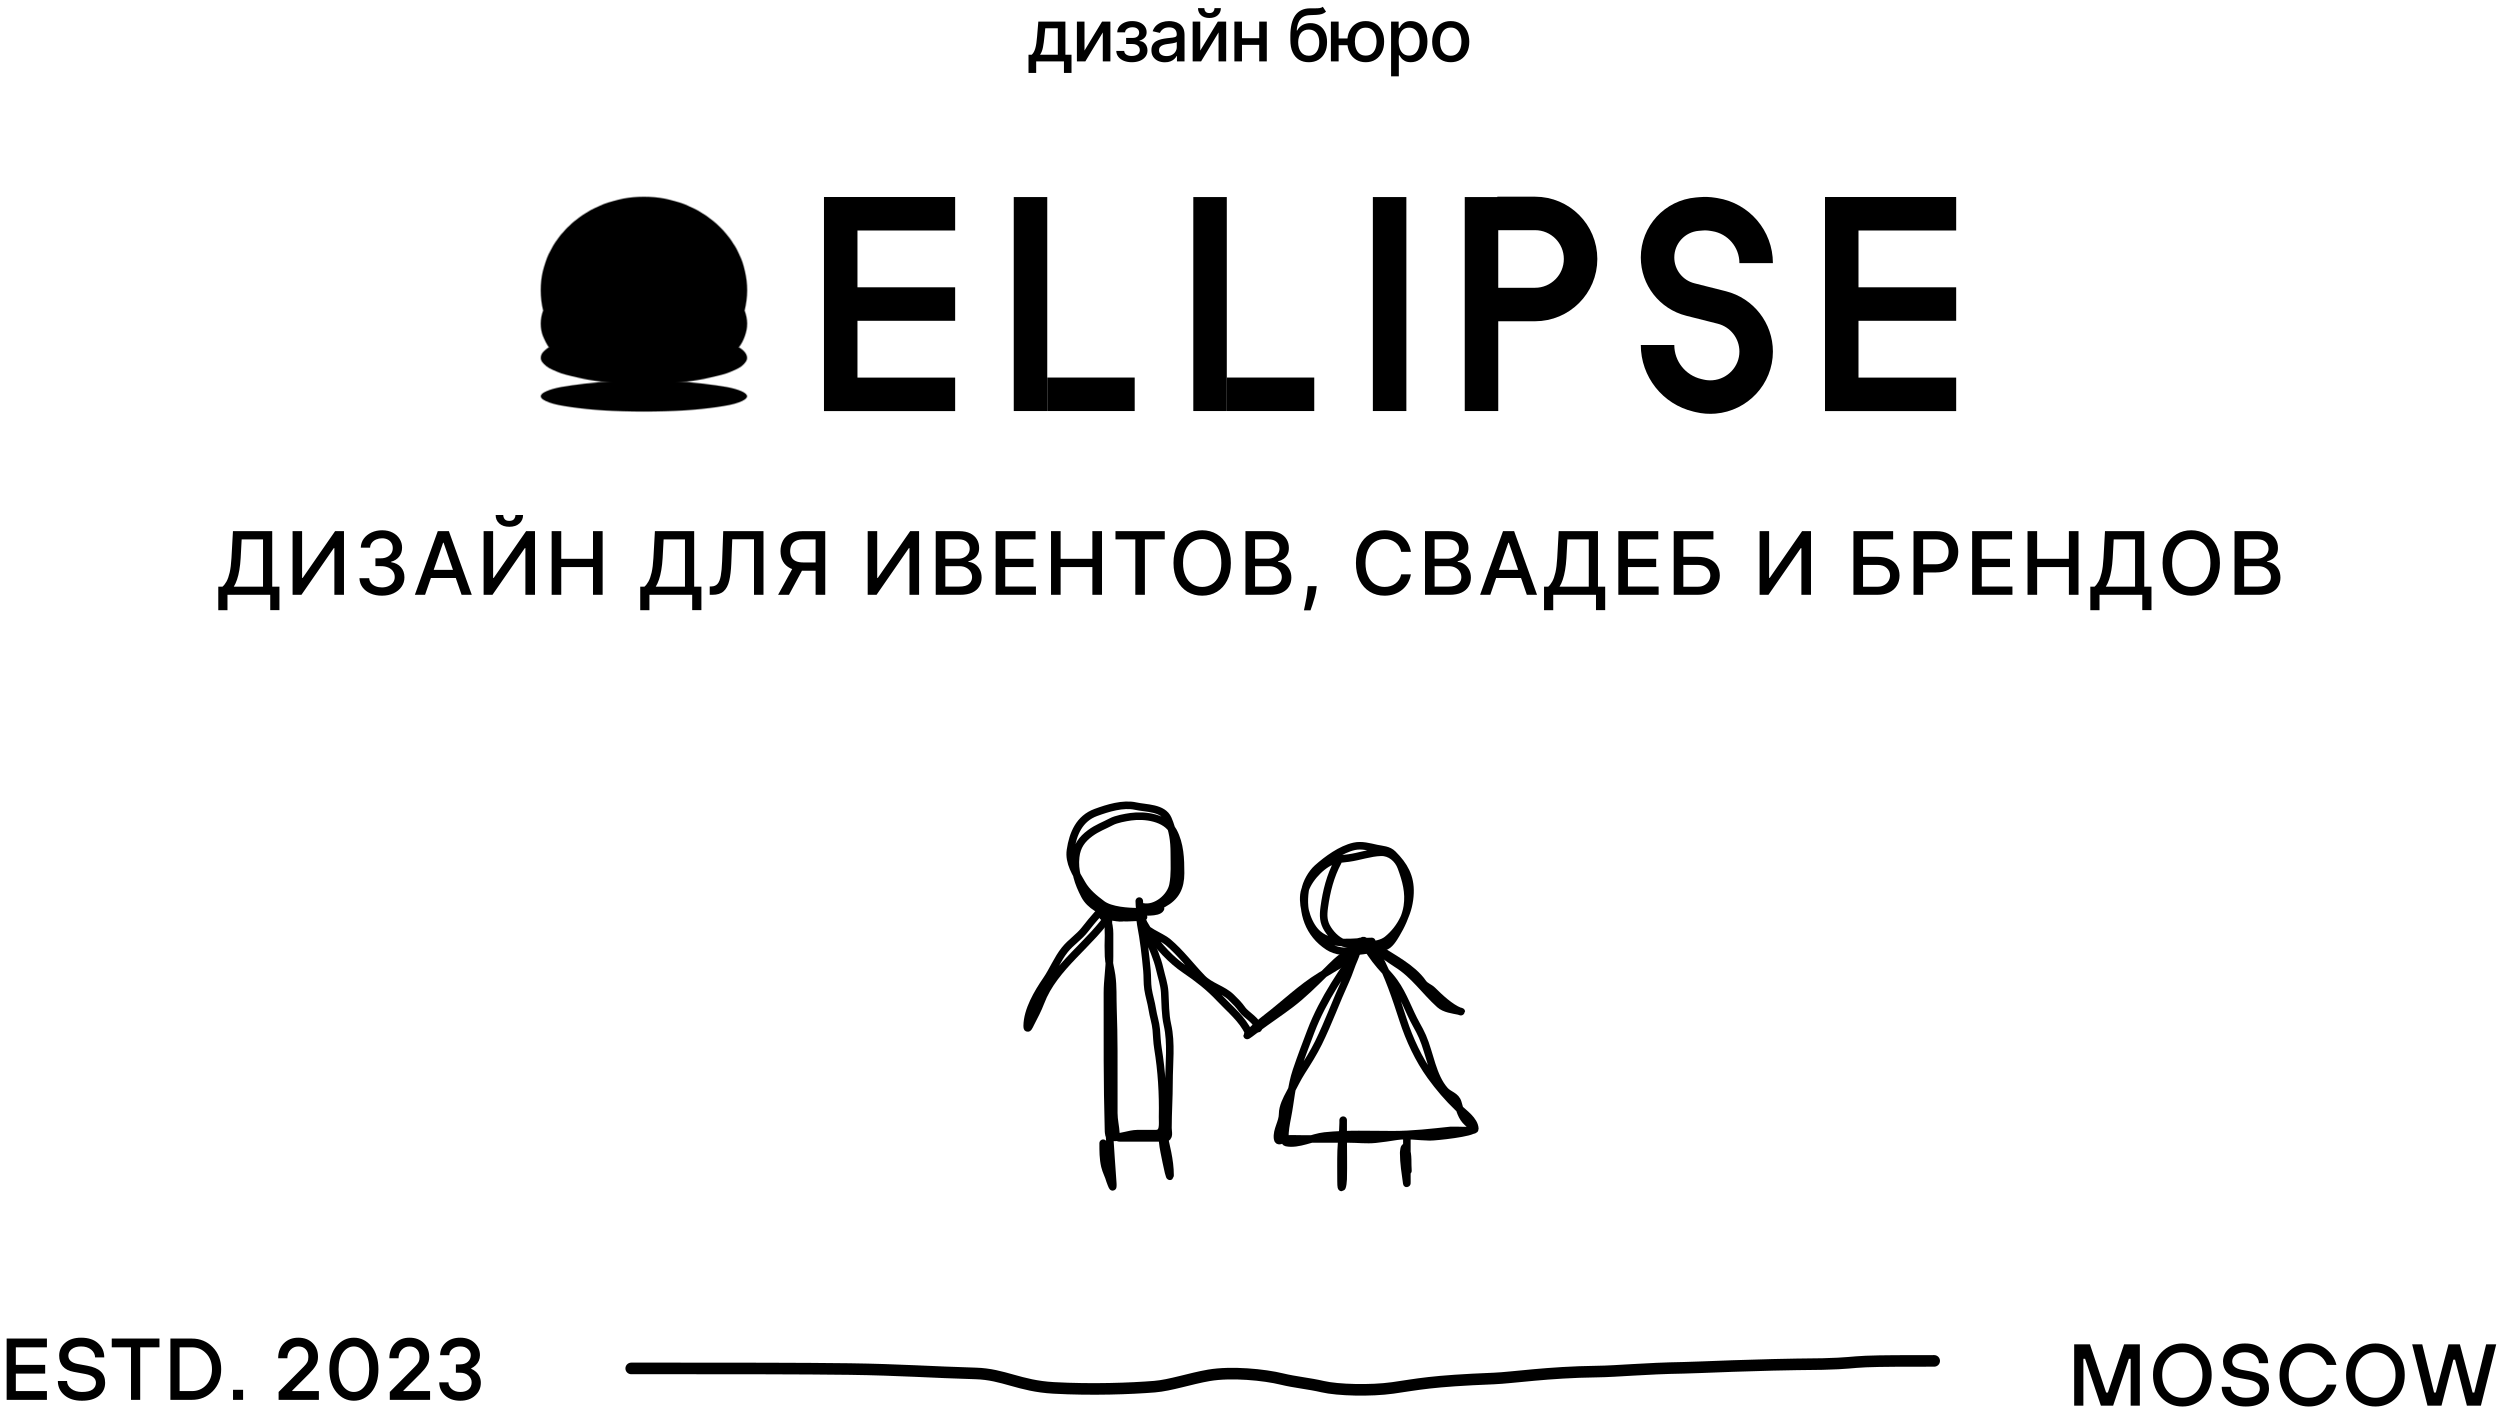 <?xml version="1.0" encoding="UTF-8"?> <svg xmlns="http://www.w3.org/2000/svg" width="407" height="231" viewBox="0 0 407 231" fill="none"><path d="M167.441 11.87V8.907H167.968C168.103 8.783 168.217 8.635 168.31 8.464C168.406 8.292 168.486 8.088 168.551 7.852C168.618 7.616 168.675 7.34 168.72 7.025C168.765 6.707 168.804 6.344 168.838 5.936L169.04 3.518H173.446V8.907H174.442V11.87H173.21V10H168.69V11.87H167.441ZM169.319 8.907H172.214V4.598H170.171L170.036 5.936C169.972 6.617 169.89 7.208 169.792 7.708C169.693 8.206 169.535 8.606 169.319 8.907ZM176.556 8.232L179.413 3.518H180.772V10H179.535V5.282L176.691 10H175.319V3.518H176.556V8.232ZM181.728 8.287H183.019C183.036 8.551 183.156 8.755 183.378 8.899C183.603 9.042 183.894 9.114 184.251 9.114C184.614 9.114 184.924 9.036 185.18 8.882C185.436 8.724 185.564 8.481 185.564 8.152C185.564 7.955 185.515 7.783 185.416 7.637C185.321 7.488 185.184 7.372 185.007 7.291C184.832 7.209 184.626 7.168 184.386 7.168H183.331V6.176H184.386C184.744 6.176 185.011 6.095 185.188 5.932C185.366 5.768 185.454 5.564 185.454 5.32C185.454 5.055 185.359 4.843 185.167 4.682C184.979 4.519 184.716 4.438 184.378 4.438C184.035 4.438 183.749 4.515 183.521 4.67C183.293 4.822 183.174 5.019 183.163 5.261H181.888C181.896 4.898 182.006 4.58 182.217 4.307C182.431 4.031 182.718 3.817 183.078 3.665C183.441 3.511 183.853 3.433 184.315 3.433C184.796 3.433 185.212 3.511 185.564 3.665C185.916 3.82 186.187 4.034 186.378 4.307C186.573 4.58 186.67 4.893 186.67 5.248C186.67 5.605 186.563 5.898 186.349 6.126C186.138 6.351 185.862 6.513 185.522 6.611V6.679C185.772 6.696 185.994 6.771 186.189 6.907C186.383 7.042 186.535 7.22 186.644 7.443C186.754 7.665 186.809 7.917 186.809 8.198C186.809 8.595 186.699 8.938 186.48 9.228C186.263 9.517 185.962 9.741 185.577 9.899C185.194 10.053 184.756 10.131 184.264 10.131C183.786 10.131 183.357 10.056 182.977 9.907C182.6 9.755 182.3 9.541 182.078 9.266C181.859 8.99 181.742 8.664 181.728 8.287ZM189.642 10.143C189.231 10.143 188.86 10.068 188.528 9.916C188.196 9.761 187.933 9.537 187.738 9.245C187.547 8.952 187.452 8.593 187.452 8.168C187.452 7.803 187.522 7.502 187.663 7.265C187.803 7.029 187.993 6.842 188.232 6.704C188.471 6.566 188.739 6.462 189.034 6.392C189.33 6.321 189.631 6.268 189.937 6.231C190.326 6.186 190.641 6.15 190.883 6.122C191.125 6.091 191.3 6.041 191.41 5.974C191.52 5.906 191.575 5.797 191.575 5.645V5.615C191.575 5.247 191.471 4.961 191.262 4.758C191.057 4.556 190.75 4.455 190.342 4.455C189.918 4.455 189.583 4.549 189.338 4.737C189.096 4.923 188.929 5.13 188.836 5.358L187.65 5.088C187.791 4.694 187.996 4.376 188.266 4.134C188.539 3.889 188.853 3.712 189.207 3.602C189.562 3.49 189.934 3.433 190.326 3.433C190.584 3.433 190.859 3.464 191.148 3.526C191.441 3.585 191.714 3.695 191.967 3.855C192.223 4.016 192.433 4.245 192.596 4.543C192.759 4.839 192.841 5.223 192.841 5.695V10H191.608V9.114H191.558C191.476 9.277 191.354 9.437 191.191 9.595C191.027 9.752 190.818 9.883 190.562 9.987C190.306 10.091 189.999 10.143 189.642 10.143ZM189.916 9.131C190.265 9.131 190.563 9.062 190.811 8.924C191.061 8.786 191.251 8.606 191.381 8.384C191.513 8.159 191.579 7.918 191.579 7.662V6.826C191.534 6.871 191.447 6.914 191.317 6.953C191.191 6.99 191.046 7.022 190.883 7.05C190.719 7.075 190.56 7.099 190.406 7.122C190.251 7.141 190.122 7.158 190.017 7.172C189.773 7.203 189.549 7.255 189.346 7.329C189.147 7.402 188.986 7.507 188.865 7.645C188.747 7.78 188.688 7.96 188.688 8.185C188.688 8.498 188.803 8.734 189.034 8.894C189.265 9.052 189.559 9.131 189.916 9.131ZM195.402 8.232L198.259 3.518H199.618V10H198.381V5.282L195.537 10H194.165V3.518H195.402V8.232ZM197.718 1.323H198.757C198.757 1.799 198.588 2.185 198.25 2.484C197.915 2.779 197.462 2.927 196.891 2.927C196.323 2.927 195.871 2.779 195.537 2.484C195.202 2.185 195.034 1.799 195.034 1.323H196.068C196.068 1.534 196.13 1.721 196.254 1.884C196.378 2.045 196.59 2.125 196.891 2.125C197.187 2.125 197.398 2.045 197.524 1.884C197.654 1.724 197.718 1.537 197.718 1.323ZM205.351 6.214V7.307H201.84V6.214H205.351ZM202.194 3.518V10H200.958V3.518H202.194ZM206.233 3.518V10H205.001V3.518H206.233ZM215.354 1.104L215.878 1.901C215.683 2.079 215.463 2.205 215.215 2.281C214.97 2.354 214.687 2.401 214.367 2.42C214.046 2.437 213.679 2.453 213.265 2.467C212.798 2.481 212.414 2.582 212.113 2.771C211.812 2.956 211.58 3.232 211.417 3.598C211.256 3.961 211.152 4.417 211.104 4.965H211.185C211.396 4.563 211.688 4.262 212.062 4.062C212.439 3.862 212.863 3.762 213.333 3.762C213.856 3.762 214.322 3.882 214.73 4.121C215.138 4.36 215.458 4.711 215.692 5.172C215.928 5.631 216.046 6.192 216.046 6.856C216.046 7.528 215.923 8.109 215.675 8.599C215.43 9.088 215.084 9.467 214.637 9.734C214.192 9.999 213.667 10.131 213.063 10.131C212.458 10.131 211.93 9.994 211.48 9.721C211.033 9.446 210.685 9.038 210.438 8.498C210.193 7.957 210.07 7.291 210.07 6.497V5.856C210.07 4.373 210.335 3.257 210.864 2.509C211.393 1.761 212.183 1.377 213.236 1.357C213.576 1.348 213.88 1.347 214.147 1.353C214.414 1.355 214.648 1.343 214.848 1.315C215.05 1.284 215.219 1.213 215.354 1.104ZM213.067 9.072C213.418 9.072 213.721 8.983 213.974 8.806C214.23 8.626 214.427 8.371 214.565 8.042C214.703 7.713 214.772 7.324 214.772 6.877C214.772 6.438 214.703 6.065 214.565 5.759C214.427 5.452 214.23 5.218 213.974 5.058C213.718 4.895 213.411 4.813 213.054 4.813C212.79 4.813 212.553 4.86 212.345 4.953C212.137 5.043 211.958 5.176 211.809 5.353C211.663 5.531 211.549 5.747 211.467 6.003C211.389 6.257 211.346 6.548 211.341 6.877C211.341 7.547 211.494 8.08 211.801 8.476C212.11 8.873 212.532 9.072 213.067 9.072ZM220.362 6.261V7.358H216.905V6.261H220.362ZM217.931 3.518V10H216.669V3.518H217.931ZM222.337 10.131C221.735 10.131 221.208 9.99 220.758 9.709C220.308 9.427 219.959 9.036 219.712 8.536C219.464 8.032 219.34 7.448 219.34 6.784C219.34 6.115 219.464 5.529 219.712 5.029C219.959 4.525 220.308 4.134 220.758 3.855C221.208 3.574 221.735 3.433 222.337 3.433C222.942 3.433 223.468 3.574 223.915 3.855C224.365 4.134 224.714 4.525 224.962 5.029C225.212 5.529 225.337 6.115 225.337 6.784C225.337 7.448 225.212 8.032 224.962 8.536C224.714 9.036 224.365 9.427 223.915 9.709C223.468 9.99 222.942 10.131 222.337 10.131ZM222.337 9.05C222.745 9.05 223.078 8.948 223.337 8.742C223.599 8.534 223.791 8.258 223.915 7.915C224.039 7.572 224.101 7.195 224.101 6.784C224.101 6.371 224.039 5.992 223.915 5.649C223.791 5.303 223.599 5.026 223.337 4.817C223.078 4.609 222.745 4.505 222.337 4.505C221.932 4.505 221.598 4.609 221.337 4.817C221.075 5.026 220.882 5.303 220.758 5.649C220.635 5.992 220.573 6.371 220.573 6.784C220.573 7.195 220.635 7.572 220.758 7.915C220.882 8.258 221.075 8.534 221.337 8.742C221.598 8.948 221.932 9.05 222.337 9.05ZM226.468 12.431V3.518H227.701V4.569H227.806C227.879 4.433 227.985 4.277 228.123 4.1C228.261 3.923 228.452 3.768 228.697 3.636C228.942 3.501 229.265 3.433 229.667 3.433C230.191 3.433 230.658 3.565 231.069 3.83C231.479 4.094 231.801 4.476 232.035 4.974C232.271 5.472 232.389 6.071 232.389 6.771C232.389 7.472 232.273 8.073 232.039 8.574C231.806 9.072 231.485 9.456 231.077 9.726C230.669 9.993 230.203 10.127 229.68 10.127C229.286 10.127 228.964 10.06 228.714 9.928C228.466 9.796 228.272 9.641 228.131 9.464C227.991 9.287 227.882 9.129 227.806 8.991H227.73V12.431H226.468ZM227.705 6.759C227.705 7.215 227.771 7.614 227.903 7.957C228.036 8.301 228.227 8.569 228.477 8.763C228.728 8.955 229.034 9.05 229.397 9.05C229.774 9.05 230.089 8.951 230.343 8.751C230.596 8.548 230.787 8.274 230.917 7.928C231.049 7.582 231.115 7.192 231.115 6.759C231.115 6.331 231.05 5.947 230.921 5.607C230.794 5.266 230.603 4.998 230.347 4.801C230.094 4.604 229.777 4.505 229.397 4.505C229.032 4.505 228.722 4.599 228.469 4.788C228.218 4.976 228.029 5.24 227.899 5.577C227.77 5.915 227.705 6.309 227.705 6.759ZM236.177 10.131C235.57 10.131 235.039 9.992 234.586 9.713C234.133 9.434 233.782 9.045 233.531 8.544C233.281 8.043 233.156 7.458 233.156 6.788C233.156 6.116 233.281 5.528 233.531 5.024C233.782 4.521 234.133 4.13 234.586 3.851C235.039 3.573 235.57 3.433 236.177 3.433C236.785 3.433 237.315 3.573 237.768 3.851C238.221 4.13 238.573 4.521 238.823 5.024C239.074 5.528 239.199 6.116 239.199 6.788C239.199 7.458 239.074 8.043 238.823 8.544C238.573 9.045 238.221 9.434 237.768 9.713C237.315 9.992 236.785 10.131 236.177 10.131ZM236.182 9.072C236.575 9.072 236.902 8.967 237.161 8.759C237.419 8.551 237.611 8.274 237.735 7.928C237.861 7.582 237.924 7.201 237.924 6.784C237.924 6.371 237.861 5.991 237.735 5.645C237.611 5.296 237.419 5.016 237.161 4.805C236.902 4.594 236.575 4.488 236.182 4.488C235.785 4.488 235.456 4.594 235.194 4.805C234.935 5.016 234.742 5.296 234.616 5.645C234.492 5.991 234.43 6.371 234.43 6.784C234.43 7.201 234.492 7.582 234.616 7.928C234.742 8.274 234.935 8.551 235.194 8.759C235.456 8.967 235.785 9.072 236.182 9.072Z" fill="black"></path><path d="M155.498 34.799H136.869V49.499M155.498 64.199H136.869V49.499M136.869 49.499H155.498" stroke="black" stroke-width="5.452"></path><path d="M318.465 34.799H299.836V49.499M318.465 64.199H299.836V49.499M299.836 49.499H318.465" stroke="black" stroke-width="5.452"></path><path d="M167.766 66.917V32.082" stroke="black" stroke-width="5.452"></path><path d="M170.493 64.19H184.729" stroke="black" stroke-width="5.452"></path><path d="M199.723 64.19H213.96" stroke="black" stroke-width="5.452"></path><path d="M196.996 66.917V32.082" stroke="black" stroke-width="5.452"></path><path d="M241.189 66.917V32.082" stroke="black" stroke-width="5.452"></path><path d="M243.764 34.747L249.906 34.747C254 34.747 257.319 38.066 257.319 42.161V42.161C257.319 46.255 254 49.575 249.906 49.575L243.764 49.575" stroke="black" stroke-width="5.452"></path><path d="M226.229 66.917V32.082" stroke="black" stroke-width="5.452"></path><path d="M285.903 42.835V42.835C285.903 38.908 283.051 35.562 279.174 34.941L278.812 34.883C278.19 34.783 277.559 34.759 276.932 34.813L276.321 34.864C272.661 35.175 269.849 38.236 269.849 41.909V41.909C269.849 45.148 272.049 47.972 275.189 48.764L280.31 50.057C283.599 50.887 285.903 53.845 285.903 57.237V57.237C285.903 61.083 282.905 64.294 279.072 64.619V64.619C278.286 64.686 277.484 64.629 276.716 64.447L276.335 64.357C272.534 63.461 269.849 60.069 269.849 56.164V56.164" stroke="black" stroke-width="5.452"></path><mask id="path-12-inside-1_2096_1560" fill="white"><path d="M104.836 32.102C114.079 32.102 121.572 38.882 121.572 47.247C121.572 48.389 121.431 49.502 121.166 50.571C121.431 51.256 121.572 51.969 121.572 52.7C121.572 54.075 121.076 55.382 120.185 56.566C121.076 57.076 121.572 57.637 121.572 58.227C121.572 60.092 116.649 61.67 109.861 62.201C116.648 62.51 121.571 63.429 121.572 64.514C121.572 65.852 114.079 66.938 104.836 66.938C95.593 66.938 88.1 65.852 88.1 64.514C88.1 63.429 93.023 62.51 99.81 62.201C93.022 61.67 88.1 60.092 88.1 58.227C88.1 57.637 88.595 57.075 89.486 56.566C88.595 55.382 88.1 54.075 88.1 52.7C88.1 51.969 88.24 51.256 88.505 50.571C88.24 49.502 88.1 48.389 88.1 47.247C88.1 38.882 95.593 32.102 104.836 32.102Z"></path></mask><path d="M104.836 32.102C114.079 32.102 121.572 38.882 121.572 47.247C121.572 48.389 121.431 49.502 121.166 50.571C121.431 51.256 121.572 51.969 121.572 52.7C121.572 54.075 121.076 55.382 120.185 56.566C121.076 57.076 121.572 57.637 121.572 58.227C121.572 60.092 116.649 61.67 109.861 62.201C116.648 62.51 121.571 63.429 121.572 64.514C121.572 65.852 114.079 66.938 104.836 66.938C95.593 66.938 88.1 65.852 88.1 64.514C88.1 63.429 93.023 62.51 99.81 62.201C93.022 61.67 88.1 60.092 88.1 58.227C88.1 57.637 88.595 57.075 89.486 56.566C88.595 55.382 88.1 54.075 88.1 52.7C88.1 51.969 88.24 51.256 88.505 50.571C88.24 49.502 88.1 48.389 88.1 47.247C88.1 38.882 95.593 32.102 104.836 32.102Z" fill="black"></path><path d="M104.836 32.102L104.836 31.95H104.836V32.102ZM121.572 47.247L121.724 47.247L121.724 47.247L121.572 47.247ZM121.166 50.571L121.019 50.535L121.008 50.581L121.025 50.626L121.166 50.571ZM121.572 52.7L121.724 52.7V52.7H121.572ZM120.185 56.566L120.064 56.475L119.96 56.613L120.109 56.698L120.185 56.566ZM121.572 58.227L121.724 58.227L121.724 58.227L121.572 58.227ZM109.861 62.201L109.85 62.05L109.854 62.352L109.861 62.201ZM121.572 64.514L121.724 64.514L121.724 64.513L121.572 64.514ZM104.836 66.938L104.836 67.089L104.836 67.089L104.836 66.938ZM88.1 64.514L87.948 64.513V64.514H88.1ZM99.81 62.201L99.817 62.352L99.821 62.05L99.81 62.201ZM88.1 58.227L87.948 58.227V58.227H88.1ZM89.486 56.566L89.561 56.698L89.711 56.613L89.607 56.475L89.486 56.566ZM88.1 52.7L87.948 52.7L87.948 52.7L88.1 52.7ZM88.505 50.571L88.646 50.626L88.663 50.581L88.652 50.535L88.505 50.571ZM88.1 47.247L87.948 47.247V47.247H88.1ZM104.836 32.102L104.836 32.253C114.01 32.253 121.421 38.98 121.421 47.247L121.572 47.247L121.724 47.247C121.724 38.785 114.148 31.95 104.836 31.95L104.836 32.102ZM121.572 47.247H121.421C121.421 48.377 121.281 49.477 121.019 50.535L121.166 50.571L121.313 50.608C121.581 49.526 121.724 48.402 121.724 47.247H121.572ZM121.166 50.571L121.025 50.626C121.283 51.295 121.421 51.989 121.421 52.7H121.572H121.724C121.724 51.949 121.579 51.218 121.307 50.517L121.166 50.571ZM121.572 52.7L121.421 52.7C121.421 54.037 120.939 55.312 120.064 56.475L120.185 56.566L120.306 56.657C121.213 55.451 121.724 54.113 121.724 52.7L121.572 52.7ZM120.185 56.566L120.109 56.698C120.995 57.204 121.421 57.726 121.421 58.228L121.572 58.227L121.724 58.227C121.723 57.547 121.158 56.947 120.26 56.435L120.185 56.566ZM121.572 58.227H121.421C121.421 58.622 121.16 59.031 120.607 59.438C120.058 59.843 119.247 60.226 118.214 60.571C116.151 61.259 113.236 61.785 109.85 62.05L109.861 62.201L109.873 62.352C113.274 62.086 116.215 61.557 118.31 60.858C119.357 60.509 120.201 60.114 120.787 59.682C121.369 59.253 121.724 58.765 121.724 58.227H121.572ZM109.861 62.201L109.854 62.352C113.244 62.507 116.163 62.813 118.233 63.215C119.269 63.416 120.084 63.64 120.637 63.877C120.914 63.996 121.116 64.115 121.247 64.23C121.379 64.345 121.421 64.44 121.421 64.514L121.572 64.514L121.724 64.513C121.724 64.316 121.611 64.145 121.447 64.002C121.282 63.857 121.047 63.724 120.756 63.599C120.174 63.349 119.334 63.12 118.29 62.918C116.201 62.512 113.266 62.205 109.868 62.05L109.861 62.201ZM121.572 64.514H121.421C121.421 64.605 121.356 64.729 121.145 64.878C120.939 65.024 120.626 65.171 120.208 65.314C119.374 65.599 118.159 65.859 116.649 66.078C113.629 66.515 109.453 66.786 104.836 66.786L104.836 66.938L104.836 67.089C109.462 67.089 113.654 66.817 116.692 66.377C118.21 66.157 119.446 65.895 120.306 65.6C120.735 65.453 121.08 65.296 121.32 65.126C121.555 64.959 121.724 64.757 121.724 64.514H121.572ZM104.836 66.938V66.786C100.219 66.786 96.043 66.515 93.023 66.078C91.512 65.859 90.298 65.599 89.464 65.314C89.046 65.171 88.733 65.024 88.527 64.878C88.316 64.729 88.251 64.605 88.251 64.514H88.1H87.948C87.948 64.757 88.117 64.959 88.352 65.126C88.592 65.296 88.937 65.453 89.366 65.6C90.226 65.895 91.462 66.157 92.98 66.377C96.018 66.817 100.209 67.089 104.836 67.089V66.938ZM88.1 64.514L88.251 64.514C88.251 64.44 88.293 64.345 88.424 64.23C88.555 64.115 88.758 63.996 89.035 63.877C89.588 63.64 90.403 63.416 91.439 63.215C93.508 62.813 96.427 62.507 99.817 62.352L99.81 62.201L99.803 62.05C96.406 62.205 93.47 62.512 91.381 62.918C90.338 63.121 89.498 63.349 88.916 63.599C88.625 63.724 88.39 63.857 88.225 64.002C88.061 64.145 87.948 64.316 87.948 64.513L88.1 64.514ZM99.81 62.201L99.821 62.05C96.435 61.785 93.521 61.259 91.457 60.571C90.425 60.226 89.614 59.843 89.065 59.438C88.512 59.031 88.251 58.622 88.251 58.227H88.1H87.948C87.948 58.765 88.303 59.253 88.885 59.682C89.471 60.114 90.315 60.509 91.362 60.858C93.457 61.557 96.397 62.086 99.798 62.352L99.81 62.201ZM88.1 58.227L88.251 58.228C88.251 57.726 88.676 57.203 89.561 56.698L89.486 56.566L89.411 56.435C88.514 56.947 87.948 57.548 87.948 58.227L88.1 58.227ZM89.486 56.566L89.607 56.475C88.733 55.312 88.251 54.037 88.251 52.7L88.1 52.7L87.948 52.7C87.948 54.113 88.458 55.451 89.365 56.657L89.486 56.566ZM88.1 52.7H88.251C88.251 51.989 88.388 51.294 88.646 50.626L88.505 50.571L88.364 50.517C88.092 51.218 87.948 51.949 87.948 52.7H88.1ZM88.505 50.571L88.652 50.535C88.39 49.477 88.251 48.377 88.251 47.247H88.1H87.948C87.948 48.401 88.09 49.526 88.358 50.608L88.505 50.571ZM88.1 47.247L88.251 47.247C88.251 38.98 95.662 32.253 104.836 32.253V32.102V31.95C95.524 31.95 87.948 38.785 87.948 47.247L88.1 47.247Z" fill="black" mask="url(#path-12-inside-1_2096_1560)"></path><path d="M35.536 99.342V95.51H36.219C36.452 95.314 36.67 95.036 36.872 94.675C37.075 94.314 37.247 93.826 37.389 93.212C37.53 92.598 37.628 91.81 37.682 90.848L37.925 86.47H44.318V95.51H45.492V99.327H43.994V96.836H37.034V99.342H35.536ZM38.062 95.51H42.82V87.817H39.343L39.181 90.848C39.137 91.581 39.064 92.239 38.963 92.823C38.865 93.406 38.739 93.923 38.583 94.371C38.431 94.817 38.258 95.196 38.062 95.51ZM47.633 86.47H49.182V94.083H49.279L54.553 86.47H56V96.836H54.436V89.234H54.34L49.076 96.836H47.633V86.47ZM62.177 96.978C61.482 96.978 60.861 96.858 60.314 96.619C59.771 96.379 59.341 96.047 59.023 95.622C58.71 95.193 58.541 94.697 58.517 94.133H60.107C60.127 94.441 60.23 94.707 60.415 94.933C60.604 95.156 60.851 95.328 61.154 95.45C61.458 95.571 61.796 95.632 62.167 95.632C62.575 95.632 62.936 95.561 63.25 95.419C63.567 95.277 63.815 95.08 63.994 94.827C64.173 94.57 64.262 94.275 64.262 93.941C64.262 93.594 64.173 93.288 63.994 93.025C63.819 92.758 63.56 92.549 63.22 92.397C62.882 92.246 62.474 92.169 61.995 92.169H61.119V90.894H61.995C62.379 90.894 62.717 90.825 63.007 90.686C63.301 90.548 63.53 90.356 63.695 90.109C63.861 89.86 63.943 89.568 63.943 89.234C63.943 88.913 63.871 88.635 63.726 88.399C63.584 88.159 63.382 87.972 63.118 87.837C62.858 87.702 62.551 87.634 62.197 87.634C61.86 87.634 61.544 87.697 61.251 87.822C60.96 87.943 60.724 88.118 60.542 88.348C60.36 88.574 60.262 88.846 60.248 89.163H58.735C58.752 88.603 58.917 88.11 59.231 87.685C59.548 87.26 59.967 86.927 60.486 86.688C61.006 86.448 61.583 86.328 62.217 86.328C62.882 86.328 63.456 86.458 63.938 86.718C64.424 86.975 64.799 87.317 65.062 87.746C65.329 88.174 65.46 88.643 65.457 89.153C65.46 89.733 65.298 90.226 64.971 90.631C64.647 91.036 64.215 91.307 63.675 91.446V91.527C64.364 91.631 64.897 91.905 65.275 92.347C65.656 92.789 65.845 93.337 65.841 93.992C65.845 94.562 65.686 95.073 65.366 95.525C65.049 95.978 64.615 96.334 64.065 96.594C63.515 96.85 62.886 96.978 62.177 96.978ZM69.2 96.836H67.54L71.27 86.47H73.077L76.808 96.836H75.147L72.217 88.353H72.136L69.2 96.836ZM69.478 92.777H74.864V94.093H69.478V92.777ZM78.732 86.47H80.281V94.083H80.377L85.651 86.47H87.099V96.836H85.535V89.234H85.439L80.175 96.836H78.732V86.47ZM83.91 83.838H85.156C85.156 84.408 84.953 84.872 84.548 85.23C84.147 85.584 83.603 85.761 82.918 85.761C82.237 85.761 81.695 85.584 81.293 85.23C80.892 84.872 80.691 84.408 80.691 83.838H81.931C81.931 84.091 82.005 84.316 82.154 84.511C82.302 84.704 82.557 84.8 82.918 84.8C83.272 84.8 83.526 84.704 83.677 84.511C83.833 84.319 83.91 84.094 83.91 83.838ZM89.808 96.836V86.47H91.372V90.975H96.54V86.47H98.109V96.836H96.54V92.316H91.372V96.836H89.808ZM104.23 99.342V95.51H104.913C105.146 95.314 105.364 95.036 105.566 94.675C105.769 94.314 105.941 93.826 106.083 93.212C106.224 92.598 106.322 91.81 106.376 90.848L106.619 86.47H113.012V95.51H114.187V99.327H112.688V96.836H105.728V99.342H104.23ZM106.756 95.51H111.514V87.817H108.037L107.875 90.848C107.831 91.581 107.758 92.239 107.657 92.823C107.559 93.406 107.433 93.923 107.277 94.371C107.125 94.817 106.952 95.196 106.756 95.51ZM115.543 96.836V95.48L115.847 95.47C116.258 95.46 116.582 95.32 116.818 95.05C117.058 94.78 117.232 94.344 117.34 93.744C117.451 93.143 117.525 92.342 117.563 91.339L117.74 86.47H124.295V96.836H122.751V87.796H119.213L119.051 91.754C119.007 92.865 118.895 93.798 118.717 94.554C118.538 95.306 118.234 95.875 117.806 96.259C117.38 96.644 116.775 96.836 115.988 96.836H115.543ZM134.35 96.836H132.78V87.811H130.816C130.304 87.811 129.887 87.889 129.566 88.044C129.246 88.196 129.011 88.415 128.863 88.702C128.714 88.989 128.64 89.328 128.64 89.72C128.64 90.108 128.714 90.44 128.863 90.717C129.011 90.993 129.244 91.204 129.561 91.35C129.878 91.495 130.292 91.567 130.801 91.567H133.459V92.914H130.655C129.855 92.914 129.188 92.78 128.655 92.514C128.125 92.247 127.727 91.874 127.461 91.395C127.197 90.913 127.066 90.354 127.066 89.72C127.066 89.082 127.197 88.52 127.461 88.034C127.724 87.545 128.12 87.162 128.65 86.885C129.183 86.608 129.85 86.47 130.649 86.47H134.35V96.836ZM129.232 92.159H130.963L128.448 96.836H126.671L129.232 92.159ZM141.26 86.47H142.809V94.083H142.905L148.179 86.47H149.627V96.836H148.063V89.234H147.967L142.702 96.836H141.26V86.47ZM152.336 96.836V86.47H156.132C156.868 86.47 157.477 86.592 157.96 86.835C158.442 87.074 158.803 87.4 159.043 87.811C159.282 88.22 159.402 88.68 159.402 89.193C159.402 89.625 159.323 89.99 159.164 90.287C159.006 90.58 158.793 90.816 158.526 90.995C158.263 91.171 157.973 91.299 157.656 91.38V91.481C158 91.498 158.336 91.609 158.663 91.815C158.994 92.018 159.267 92.306 159.483 92.681C159.699 93.055 159.807 93.511 159.807 94.047C159.807 94.577 159.682 95.053 159.432 95.475C159.186 95.893 158.805 96.226 158.289 96.472C157.772 96.715 157.113 96.836 156.309 96.836H152.336ZM153.9 95.495H156.158C156.907 95.495 157.443 95.35 157.767 95.06C158.091 94.77 158.253 94.407 158.253 93.972C158.253 93.644 158.17 93.344 158.005 93.07C157.84 92.797 157.604 92.579 157.296 92.418C156.993 92.256 156.632 92.175 156.213 92.175H153.9V95.495ZM153.9 90.955H155.996C156.347 90.955 156.662 90.887 156.942 90.752C157.226 90.617 157.45 90.428 157.615 90.185C157.784 89.939 157.868 89.649 157.868 89.315C157.868 88.886 157.718 88.527 157.418 88.237C157.118 87.946 156.657 87.801 156.036 87.801H153.9V90.955ZM162.09 96.836V86.47H168.589V87.817H163.654V90.975H168.25V92.316H163.654V95.49H168.65V96.836H162.09ZM171.106 96.836V86.47H172.67V90.975H177.838V86.47H179.407V96.836H177.838V92.316H172.67V96.836H171.106ZM181.601 87.817V86.47H189.624V87.817H186.389V96.836H184.83V87.817H181.601ZM200.384 91.653C200.384 92.76 200.181 93.712 199.776 94.508C199.371 95.301 198.816 95.912 198.111 96.34C197.409 96.766 196.611 96.978 195.717 96.978C194.819 96.978 194.018 96.766 193.312 96.34C192.611 95.912 192.057 95.299 191.652 94.503C191.247 93.707 191.045 92.757 191.045 91.653C191.045 90.546 191.247 89.597 191.652 88.803C192.057 88.007 192.611 87.396 193.312 86.971C194.018 86.543 194.819 86.328 195.717 86.328C196.611 86.328 197.409 86.543 198.111 86.971C198.816 87.396 199.371 88.007 199.776 88.803C200.181 89.597 200.384 90.546 200.384 91.653ZM198.835 91.653C198.835 90.81 198.698 90.099 198.425 89.522C198.155 88.942 197.784 88.503 197.311 88.206C196.842 87.906 196.311 87.756 195.717 87.756C195.12 87.756 194.586 87.906 194.117 88.206C193.648 88.503 193.277 88.942 193.004 89.522C192.734 90.099 192.599 90.81 192.599 91.653C192.599 92.497 192.734 93.209 193.004 93.789C193.277 94.366 193.648 94.805 194.117 95.105C194.586 95.402 195.12 95.551 195.717 95.551C196.311 95.551 196.842 95.402 197.311 95.105C197.784 94.805 198.155 94.366 198.425 93.789C198.698 93.209 198.835 92.497 198.835 91.653ZM202.761 96.836V86.47H206.558C207.293 86.47 207.902 86.592 208.385 86.835C208.867 87.074 209.228 87.4 209.468 87.811C209.708 88.22 209.827 88.68 209.827 89.193C209.827 89.625 209.748 89.99 209.59 90.287C209.431 90.58 209.218 90.816 208.952 90.995C208.689 91.171 208.398 91.299 208.081 91.38V91.481C208.425 91.498 208.761 91.609 209.088 91.815C209.419 92.018 209.692 92.306 209.908 92.681C210.124 93.055 210.232 93.511 210.232 94.047C210.232 94.577 210.108 95.053 209.858 95.475C209.611 95.893 209.23 96.226 208.714 96.472C208.198 96.715 207.538 96.836 206.735 96.836H202.761ZM204.325 95.495H206.583C207.332 95.495 207.869 95.35 208.192 95.06C208.516 94.77 208.678 94.407 208.678 93.972C208.678 93.644 208.596 93.344 208.43 93.07C208.265 92.797 208.029 92.579 207.722 92.418C207.418 92.256 207.057 92.175 206.639 92.175H204.325V95.495ZM204.325 90.955H206.421C206.772 90.955 207.087 90.887 207.367 90.752C207.651 90.617 207.875 90.428 208.041 90.185C208.209 89.939 208.294 89.649 208.294 89.315C208.294 88.886 208.144 88.527 207.843 88.237C207.543 87.946 207.082 87.801 206.461 87.801H204.325V90.955ZM214.363 95.419L214.287 95.971C214.236 96.376 214.15 96.798 214.029 97.236C213.91 97.678 213.787 98.088 213.659 98.466C213.534 98.844 213.431 99.145 213.35 99.367H212.277C212.321 99.158 212.382 98.875 212.459 98.517C212.537 98.163 212.613 97.766 212.687 97.327C212.761 96.889 212.817 96.442 212.854 95.986L212.905 95.419H214.363ZM229.692 89.841H228.112C228.052 89.504 227.939 89.207 227.773 88.95C227.608 88.694 227.406 88.476 227.166 88.297C226.926 88.118 226.658 87.984 226.361 87.892C226.068 87.801 225.755 87.756 225.425 87.756C224.827 87.756 224.293 87.906 223.82 88.206C223.351 88.507 222.98 88.947 222.707 89.527C222.437 90.108 222.302 90.816 222.302 91.653C222.302 92.497 222.437 93.209 222.707 93.789C222.98 94.37 223.353 94.808 223.825 95.105C224.298 95.402 224.829 95.551 225.42 95.551C225.747 95.551 226.057 95.507 226.351 95.419C226.648 95.328 226.916 95.195 227.156 95.019C227.395 94.844 227.598 94.629 227.763 94.376C227.932 94.12 228.048 93.826 228.112 93.496L229.692 93.501C229.607 94.01 229.444 94.479 229.201 94.908C228.961 95.333 228.652 95.701 228.274 96.011C227.9 96.318 227.471 96.556 226.989 96.725C226.506 96.894 225.98 96.978 225.41 96.978C224.512 96.978 223.712 96.766 223.01 96.34C222.308 95.912 221.755 95.299 221.35 94.503C220.948 93.707 220.748 92.757 220.748 91.653C220.748 90.546 220.95 89.597 221.355 88.803C221.76 88.007 222.313 87.396 223.015 86.971C223.717 86.543 224.515 86.328 225.41 86.328C225.96 86.328 226.472 86.408 226.948 86.566C227.427 86.722 227.858 86.951 228.239 87.255C228.62 87.555 228.936 87.923 229.186 88.358C229.435 88.79 229.604 89.284 229.692 89.841ZM231.991 96.836V86.47H235.787C236.523 86.47 237.132 86.592 237.614 86.835C238.097 87.074 238.458 87.4 238.698 87.811C238.937 88.22 239.057 88.68 239.057 89.193C239.057 89.625 238.978 89.99 238.819 90.287C238.661 90.58 238.448 90.816 238.181 90.995C237.918 91.171 237.628 91.299 237.311 91.38V91.481C237.655 91.498 237.991 91.609 238.318 91.815C238.649 92.018 238.922 92.306 239.138 92.681C239.354 93.055 239.462 93.511 239.462 94.047C239.462 94.577 239.337 95.053 239.087 95.475C238.841 95.893 238.46 96.226 237.943 96.472C237.427 96.715 236.767 96.836 235.964 96.836H231.991ZM233.555 95.495H235.812C236.562 95.495 237.098 95.35 237.422 95.06C237.746 94.77 237.908 94.407 237.908 93.972C237.908 93.644 237.825 93.344 237.66 93.07C237.495 92.797 237.258 92.579 236.951 92.418C236.648 92.256 236.287 92.175 235.868 92.175H233.555V95.495ZM233.555 90.955H235.65C236.001 90.955 236.317 90.887 236.597 90.752C236.88 90.617 237.105 90.428 237.27 90.185C237.439 89.939 237.523 89.649 237.523 89.315C237.523 88.886 237.373 88.527 237.073 88.237C236.772 87.946 236.312 87.801 235.691 87.801H233.555V90.955ZM242.62 96.836H240.96L244.691 86.47H246.498L250.228 96.836H248.568L245.637 88.353H245.556L242.62 96.836ZM242.899 92.777H248.284V94.093H242.899V92.777ZM251.368 99.342V95.51H252.051C252.284 95.314 252.502 95.036 252.704 94.675C252.907 94.314 253.079 93.826 253.221 93.212C253.362 92.598 253.46 91.81 253.514 90.848L253.757 86.47H260.15V95.51H261.324V99.327H259.826V96.836H252.866V99.342H251.368ZM253.894 95.51H258.652V87.817H255.175L255.013 90.848C254.969 91.581 254.896 92.239 254.795 92.823C254.697 93.406 254.57 93.923 254.415 94.371C254.263 94.817 254.09 95.196 253.894 95.51ZM263.465 96.836V86.47H269.965V87.817H265.03V90.975H269.626V92.316H265.03V95.49H270.025V96.836H263.465ZM272.481 96.836V86.47H278.945V87.817H274.046V90.651H276.364C277.133 90.651 277.786 90.776 278.323 91.026C278.863 91.275 279.274 91.628 279.558 92.084C279.845 92.539 279.988 93.076 279.988 93.693C279.988 94.311 279.845 94.856 279.558 95.328C279.274 95.8 278.863 96.17 278.323 96.437C277.786 96.703 277.133 96.836 276.364 96.836H272.481ZM274.046 95.52H276.364C276.809 95.52 277.185 95.433 277.493 95.257C277.803 95.082 278.038 94.854 278.196 94.574C278.358 94.294 278.439 93.993 278.439 93.673C278.439 93.207 278.26 92.807 277.903 92.473C277.545 92.136 277.032 91.967 276.364 91.967H274.046V95.52ZM286.463 86.47H288.012V94.083H288.108L293.382 86.47H294.83V96.836H293.266V89.234H293.17L287.906 96.836H286.463V86.47ZM301.739 96.836V86.47H308.203V87.817H303.303V90.651H305.621C306.391 90.651 307.044 90.776 307.58 91.026C308.12 91.275 308.532 91.628 308.815 92.084C309.102 92.539 309.245 93.076 309.245 93.693C309.245 94.311 309.102 94.856 308.815 95.328C308.532 95.8 308.12 96.17 307.58 96.437C307.044 96.703 306.391 96.836 305.621 96.836H301.739ZM303.303 95.52H305.621C306.067 95.52 306.443 95.433 306.75 95.257C307.06 95.082 307.295 94.854 307.454 94.574C307.616 94.294 307.697 93.993 307.697 93.673C307.697 93.207 307.518 92.807 307.16 92.473C306.802 92.136 306.289 91.967 305.621 91.967H303.303V95.52ZM311.521 96.836V86.47H315.216C316.022 86.47 316.69 86.617 317.22 86.91C317.75 87.204 318.146 87.606 318.409 88.115C318.673 88.621 318.804 89.192 318.804 89.826C318.804 90.464 318.671 91.037 318.404 91.547C318.141 92.053 317.743 92.455 317.21 92.752C316.68 93.045 316.014 93.192 315.211 93.192H312.67V91.866H315.069C315.578 91.866 315.992 91.778 316.309 91.603C316.626 91.424 316.859 91.181 317.007 90.874C317.156 90.567 317.23 90.217 317.23 89.826C317.23 89.434 317.156 89.087 317.007 88.783C316.859 88.48 316.624 88.242 316.304 88.07C315.987 87.897 315.568 87.811 315.049 87.811H313.085V96.836H311.521ZM321.066 96.836V86.47H327.565V87.817H322.63V90.975H327.226V92.316H322.63V95.49H327.625V96.836H321.066ZM330.082 96.836V86.47H331.646V90.975H336.814V86.47H338.383V96.836H336.814V92.316H331.646V96.836H330.082ZM340.304 99.342V95.51H340.987C341.22 95.314 341.437 95.036 341.64 94.675C341.842 94.314 342.014 93.826 342.156 93.212C342.298 92.598 342.396 91.81 342.45 90.848L342.693 86.47H349.086V95.51H350.26V99.327H348.762V96.836H341.802V99.342H340.304ZM342.829 95.51H347.587V87.817H344.11L343.948 90.848C343.904 91.581 343.832 92.239 343.73 92.823C343.632 93.406 343.506 93.923 343.351 94.371C343.199 94.817 343.025 95.196 342.829 95.51ZM361.406 91.653C361.406 92.76 361.203 93.712 360.798 94.508C360.393 95.301 359.838 95.912 359.133 96.34C358.431 96.766 357.633 96.978 356.739 96.978C355.841 96.978 355.04 96.766 354.334 96.34C353.633 95.912 353.079 95.299 352.674 94.503C352.269 93.707 352.067 92.757 352.067 91.653C352.067 90.546 352.269 89.597 352.674 88.803C353.079 88.007 353.633 87.396 354.334 86.971C355.04 86.543 355.841 86.328 356.739 86.328C357.633 86.328 358.431 86.543 359.133 86.971C359.838 87.396 360.393 88.007 360.798 88.803C361.203 89.597 361.406 90.546 361.406 91.653ZM359.857 91.653C359.857 90.81 359.72 90.099 359.447 89.522C359.177 88.942 358.806 88.503 358.333 88.206C357.864 87.906 357.333 87.756 356.739 87.756C356.141 87.756 355.608 87.906 355.139 88.206C354.67 88.503 354.299 88.942 354.026 89.522C353.756 90.099 353.621 90.81 353.621 91.653C353.621 92.497 353.756 93.209 354.026 93.789C354.299 94.366 354.67 94.805 355.139 95.105C355.608 95.402 356.141 95.551 356.739 95.551C357.333 95.551 357.864 95.402 358.333 95.105C358.806 94.805 359.177 94.366 359.447 93.789C359.72 93.209 359.857 92.497 359.857 91.653ZM363.783 96.836V86.47H367.579C368.315 86.47 368.924 86.592 369.407 86.835C369.889 87.074 370.25 87.4 370.49 87.811C370.73 88.22 370.849 88.68 370.849 89.193C370.849 89.625 370.77 89.99 370.611 90.287C370.453 90.58 370.24 90.816 369.974 90.995C369.71 91.171 369.42 91.299 369.103 91.38V91.481C369.447 91.498 369.783 91.609 370.11 91.815C370.441 92.018 370.714 92.306 370.93 92.681C371.146 93.055 371.254 93.511 371.254 94.047C371.254 94.577 371.129 95.053 370.88 95.475C370.633 95.893 370.252 96.226 369.736 96.472C369.219 96.715 368.56 96.836 367.757 96.836H363.783ZM365.347 95.495H367.605C368.354 95.495 368.89 95.35 369.214 95.06C369.538 94.77 369.7 94.407 369.7 93.972C369.7 93.644 369.618 93.344 369.452 93.07C369.287 92.797 369.051 92.579 368.744 92.418C368.44 92.256 368.079 92.175 367.66 92.175H365.347V95.495ZM365.347 90.955H367.443C367.794 90.955 368.109 90.887 368.389 90.752C368.673 90.617 368.897 90.428 369.063 90.185C369.231 89.939 369.316 89.649 369.316 89.315C369.316 88.886 369.165 88.527 368.865 88.237C368.565 87.946 368.104 87.801 367.483 87.801H365.347V90.955Z" fill="black"></path><path d="M217.801 140.303C216.572 142.607 215.943 145.094 215.592 147.679C215.401 149.08 215.42 150.104 216.168 151.271C216.844 152.326 217.955 153.419 219.222 153.653C221.012 153.984 224.323 154.204 225.839 152.981C228.148 151.12 229.436 148.328 229.547 145.394C229.647 142.729 228.59 140.893 226.752 139.055C226.03 138.333 225.065 138.341 224.101 138.133C222.91 137.876 221.681 137.512 220.451 137.787C218.344 138.258 216.056 139.915 214.458 141.35C213.541 142.174 212.656 143.712 212.47 144.952C211.926 148.582 213.062 152.019 216.245 154.095C218.68 155.683 222.75 154.593 225.33 154.124C226.185 153.968 226.893 152.742 227.29 152.078C228.098 150.727 228.875 149.137 229.115 147.564C229.46 145.292 228.907 143.312 228.135 141.206C227.614 139.786 226.33 138.698 224.812 138.747C223.042 138.805 221.318 139.443 219.568 139.689C218.537 139.833 217.708 139.823 216.744 140.217C214.882 140.978 212.511 143.585 212.278 145.682C212.049 147.749 212.964 150.719 214.593 152.097C216.977 154.114 220.426 153.269 223.333 153.269" stroke="black" stroke-width="1.231" stroke-linecap="round"></path><path d="M221.951 153.442C218.733 157.852 215.381 162.696 213.423 167.848C212.612 169.979 211.787 172.141 211.06 174.302C210.216 176.809 210.09 179.315 209.581 181.861C209.356 182.985 209.158 184.103 209.158 185.251C209.158 185.483 209.109 185.944 209.427 186.01C211.338 186.408 213.726 185.146 215.651 184.944C219.332 184.556 223.075 184.733 226.773 184.733C229.984 184.733 233.055 184.364 236.214 184.031C236.815 183.968 240.117 184.263 240.103 183.791C240.064 182.381 238.284 181.188 237.395 180.334C235.7 178.706 234.296 177.06 232.919 175.167C230.974 172.491 229.456 169.225 228.434 166.081C227.242 162.414 226.069 158.832 224.237 155.42C223.912 154.815 223.553 154.102 223.065 153.615C222.815 153.364 222.428 153.443 222.163 153.23C221.253 152.502 223.232 155.313 223.93 156.246C224.879 157.516 226.061 158.595 226.984 159.877C228.54 162.037 229.306 164.528 230.595 166.83C230.95 167.464 231.294 168.103 231.584 168.77C232.783 171.523 233.187 175.232 235.224 177.529C235.912 178.305 237.018 178.394 237.337 179.527C237.691 180.782 237.947 181.859 238.903 182.735C239.05 182.87 239.911 183.594 239.911 183.791C239.911 184.421 233.729 185.091 232.766 185.078C230.988 185.056 229.159 184.711 227.387 184.982C226.211 185.162 225.096 185.344 223.911 185.462C222.46 185.608 221.081 185.424 219.627 185.424C217.091 185.424 214.556 185.424 212.02 185.424C211.043 185.424 210.034 185.358 209.062 185.462C208.615 185.51 208.075 186.028 207.987 185.347C207.811 183.991 208.812 182.711 208.812 181.361C208.812 180.188 209.46 178.928 210.003 177.933C210.657 176.735 211.18 175.582 211.934 174.408C212.881 172.933 213.875 171.35 214.652 169.769C216.289 166.436 217.538 162.955 219.089 159.579C219.619 158.425 219.961 157.202 220.482 156.044C220.735 155.482 221.087 154.393 221.087 153.787" stroke="black" stroke-width="1.231" stroke-linecap="round"></path><path d="M218.667 184.905C218.667 187.261 218.727 189.636 218.667 191.993C218.642 192.932 218.321 194.273 218.321 192.32C218.321 190.653 218.288 188.982 218.34 187.316C218.387 185.807 218.667 184.31 218.667 182.802C218.667 180.603 218.667 187.201 218.667 189.4" stroke="black" stroke-width="1.231" stroke-linecap="round"></path><path d="M229.039 184.906C229.039 187.211 229.039 189.516 229.039 191.821C229.039 192.008 229.054 192.868 229.02 192.618C228.794 190.981 228.521 189.338 228.521 187.681C228.521 187.615 228.606 186.334 228.866 186.961C229.299 188.006 229.11 189.485 229.212 190.611" stroke="black" stroke-width="1.231" stroke-linecap="round"></path><path d="M220.222 155.689C218.492 156.82 216.696 157.834 214.939 158.916C211.787 160.857 209.237 163.372 206.334 165.601C205.184 166.483 204.104 167.429 203.107 168.482C202.711 168.9 204.067 167.847 204.528 167.502C206.362 166.129 208.274 164.872 210.099 163.488C212.113 161.96 213.927 160.143 215.727 158.378C216.886 157.242 218.127 155.872 219.53 155.17" stroke="black" stroke-width="1.231" stroke-linecap="round"></path><path d="M203.279 168.136C202.277 165.913 200.22 164.283 198.573 162.527C196.855 160.696 194.998 159.249 192.926 157.85C190.713 156.357 188.57 154.065 187.105 151.838C186.954 151.608 185.444 148.912 185.684 149.888C186.093 151.555 188.929 152.339 190.15 153.374C192.237 155.144 193.824 157.298 195.701 159.243C197.028 160.617 199.083 161.041 200.436 162.354C201.122 163.02 201.71 163.604 202.242 164.371C202.843 165.24 204.835 166.241 204.835 167.445" stroke="black" stroke-width="1.231" stroke-linecap="round"></path><path d="M186.165 149.292C184.689 149.292 182.344 149.668 180.979 149.023C179.329 148.244 177.489 147.493 176.58 145.758C175.548 143.787 174.86 141.768 175.12 139.486C175.319 137.753 176.125 136.639 177.483 135.635C178.622 134.793 179.73 134.416 180.941 133.772C181.71 133.362 183.198 133.091 184.081 132.965C186.364 132.639 189.796 133.091 191.006 135.347C192.12 137.424 192.197 139.85 192.197 142.156C192.197 144.474 191.42 146.011 189.392 147.112C188.66 147.51 187.388 147.707 186.55 147.736C186.256 147.746 185.26 147.491 186.117 147.65C188.192 148.034 190.572 146.089 190.968 144.068C191.3 142.368 191.179 140.621 191.179 138.9C191.179 136.907 190.948 135.184 190.142 133.33C189.331 131.465 186.573 131.617 184.888 131.236C182.849 130.776 180.324 131.566 178.395 132.273C175.72 133.255 174.674 135.71 174.275 138.401C173.976 140.42 175.175 142.223 176.138 143.895C176.934 145.274 178.137 146.251 179.414 147.208C180.815 148.26 183.721 148.428 185.339 148.428C185.997 148.428 188.561 148.65 188.931 147.909" stroke="black" stroke-width="1.231" stroke-linecap="round"></path><path d="M182.708 149.292C182.66 149.674 180.105 149.03 179.692 149.023C179.057 149.014 180.048 149.484 180.115 149.581C180.517 150.161 180.633 151.284 180.633 151.972C180.633 153.217 180.633 154.463 180.633 155.708C180.633 157.714 180.288 159.661 180.288 161.644C180.288 169.018 180.251 176.458 180.46 183.791C180.475 184.296 180.433 185.155 181.133 185.174C182.477 185.211 183.805 184.579 185.167 184.56C186.165 184.545 187.165 184.574 188.163 184.56C189.555 184.539 189.247 182.928 189.268 181.861C189.342 178.032 189.122 174.4 188.509 170.633C188.349 169.653 188.326 168.617 188.24 167.627C188.14 166.483 187.758 165.422 187.587 164.294C187.419 163.184 187.06 162.112 186.895 161.01C186.749 160.029 186.815 158.987 186.722 157.994C186.49 155.484 186.205 152.978 185.724 150.503C185.646 150.104 185.653 149.217 185.455 148.87C185.259 148.528 183.578 148.774 183.15 148.774C182.499 148.774 181.285 148.326 180.729 148.803C180.275 149.192 180.488 151.724 180.47 152.279C180.434 153.405 180.423 154.554 180.47 155.679C180.514 156.744 180.82 157.744 180.969 158.791C181.225 160.579 181.123 162.379 181.19 164.179C181.362 168.782 181.325 173.385 181.325 177.99C181.325 179.059 181.325 180.129 181.325 181.198C181.325 182.353 181.607 183.416 181.671 184.56C181.696 185.012 181.918 185.251 182.362 185.251C183.707 185.251 185.051 185.251 186.396 185.251C187.126 185.251 187.856 185.251 188.586 185.251C188.931 185.251 189.277 185.251 189.623 185.251C190.47 185.251 190.142 184.327 190.142 183.638C190.142 181.148 190.315 178.675 190.315 176.185C190.315 173.147 190.736 169.83 190.065 166.859C189.669 165.107 189.718 163.332 189.613 161.557C189.535 160.227 189.081 159.002 188.797 157.725C188.418 156.021 187.593 154.227 186.953 152.606C186.244 150.81 185.474 148.659 185.474 146.699" stroke="black" stroke-width="1.231" stroke-linecap="round"></path><path d="M180.979 148.428C177.693 153.592 171.624 157.311 169.416 163.161C168.975 164.329 168.35 165.519 167.773 166.628C167.655 166.855 167.216 167.9 167.226 167.022C167.254 164.46 168.922 161.641 170.338 159.578C171.432 157.983 172.142 156.137 173.353 154.623C174.365 153.359 175.729 152.534 176.705 151.232C177.308 150.428 178.008 149.628 178.665 148.87C179.11 148.356 179.456 147.956 180.115 147.736" stroke="black" stroke-width="1.231" stroke-linecap="round"></path><path d="M180.633 184.906C180.76 187.319 180.972 189.726 181.123 192.138C181.142 192.452 181.196 192.874 181.152 193.204C181.129 193.376 180.729 192.278 180.719 192.243C180.5 191.418 180.065 190.67 179.874 189.842C179.587 188.598 179.596 187.383 179.596 186.116" stroke="black" stroke-width="1.231" stroke-linecap="round"></path><path d="M189.276 184.042C189.799 186.482 190.487 188.85 190.487 191.35C190.487 192.089 190.021 189.944 189.881 189.218C189.662 188.075 189.372 186.923 189.276 185.77" stroke="black" stroke-width="1.231" stroke-linecap="round"></path><path d="M224.198 154.306C226.574 155.922 229.911 157.517 231.631 160.002C232.062 160.624 232.706 160.74 233.226 161.26C234.38 162.414 236.116 164.04 237.644 164.641C237.949 164.76 238.053 164.708 237.548 164.602C236.527 164.388 235.198 164.246 234.388 163.517C231.954 161.327 230.215 158.648 227.386 156.899C226.121 156.117 224.844 154.985 223.439 154.489C222.678 154.22 222.151 153.509 221.432 153.269" stroke="black" stroke-width="1.231" stroke-linecap="round"></path><path d="M1.083 227.896V217.918H7.639V219.344H2.579V222.195H7.354V223.62H2.579V226.471H7.639V227.896H1.083ZM9.419 224.831H10.915C10.915 225.316 11.139 225.734 11.585 226.086C12.041 226.437 12.626 226.613 13.339 226.613C14.118 226.613 14.693 226.48 15.063 226.214C15.434 225.938 15.619 225.573 15.619 225.117C15.619 224.385 15.049 223.91 13.909 223.691L11.985 223.335C11.205 223.192 10.616 222.893 10.217 222.437C9.827 221.981 9.633 221.401 9.633 220.698C9.633 219.862 9.956 219.168 10.602 218.617C11.248 218.056 12.113 217.776 13.196 217.776C14.393 217.776 15.32 218.08 15.976 218.688C16.641 219.287 16.973 220.052 16.973 220.983H15.477C15.477 220.498 15.268 220.08 14.85 219.729C14.431 219.377 13.88 219.201 13.196 219.201C12.55 219.201 12.041 219.349 11.671 219.643C11.31 219.928 11.129 220.28 11.129 220.698C11.129 221.401 11.628 221.852 12.626 222.052L14.194 222.337C15.201 222.518 15.938 222.831 16.403 223.278C16.878 223.715 17.116 224.328 17.116 225.117C17.116 225.972 16.788 226.675 16.132 227.226C15.477 227.768 14.545 228.039 13.339 228.039C12.132 228.039 11.177 227.734 10.474 227.126C9.77 226.518 9.419 225.753 9.419 224.831ZM21.327 227.896V219.344H18.192V217.918H25.96V219.344H22.824V227.896H21.327ZM29.238 226.471H31.233C32.174 226.471 32.953 226.143 33.571 225.487C34.198 224.822 34.511 223.962 34.511 222.907C34.511 221.852 34.198 220.997 33.571 220.342C32.953 219.676 32.174 219.344 31.233 219.344H29.238V226.471ZM27.741 227.896V217.918H31.233C32.592 217.918 33.727 218.389 34.64 219.33C35.552 220.27 36.008 221.463 36.008 222.907C36.008 224.352 35.552 225.544 34.64 226.485C33.727 227.426 32.592 227.896 31.233 227.896H27.741ZM37.935 227.896V226.257H39.574V227.896H37.935ZM45.357 227.896V226.613L49.462 222.48C49.738 222.204 49.928 221.962 50.032 221.753C50.146 221.534 50.203 221.254 50.203 220.912C50.203 220.37 50.056 219.952 49.761 219.657C49.476 219.353 49.077 219.201 48.564 219.201C48.061 219.201 47.638 219.382 47.296 219.743C46.953 220.104 46.782 220.565 46.782 221.125H45.286C45.286 220.128 45.59 219.32 46.198 218.702C46.806 218.085 47.595 217.776 48.564 217.776C49.533 217.776 50.308 218.066 50.888 218.645C51.477 219.215 51.771 219.971 51.771 220.912C51.771 221.453 51.648 221.924 51.401 222.323C51.163 222.722 50.812 223.154 50.346 223.62L47.566 226.399V226.471H51.914V227.896H45.357ZM59.38 225.658C59.865 225.012 60.107 224.095 60.107 222.907C60.107 221.719 59.865 220.807 59.38 220.17C58.895 219.524 58.306 219.201 57.612 219.201C56.919 219.201 56.33 219.524 55.845 220.17C55.36 220.807 55.118 221.719 55.118 222.907C55.118 224.095 55.36 225.012 55.845 225.658C56.33 226.295 56.919 226.613 57.612 226.613C58.306 226.613 58.895 226.295 59.38 225.658ZM54.776 219.158C55.546 218.237 56.491 217.776 57.612 217.776C58.734 217.776 59.679 218.237 60.449 219.158C61.219 220.08 61.604 221.33 61.604 222.907C61.604 224.485 61.219 225.734 60.449 226.656C59.679 227.578 58.734 228.039 57.612 228.039C56.491 228.039 55.546 227.578 54.776 226.656C54.006 225.734 53.621 224.485 53.621 222.907C53.621 221.33 54.006 220.08 54.776 219.158ZM63.459 227.896V226.613L67.564 222.48C67.839 222.204 68.029 221.962 68.134 221.753C68.248 221.534 68.305 221.254 68.305 220.912C68.305 220.37 68.158 219.952 67.863 219.657C67.578 219.353 67.179 219.201 66.666 219.201C66.162 219.201 65.739 219.382 65.397 219.743C65.055 220.104 64.884 220.565 64.884 221.125H63.388C63.388 220.128 63.692 219.32 64.3 218.702C64.908 218.085 65.697 217.776 66.666 217.776C67.635 217.776 68.41 218.066 68.989 218.645C69.578 219.215 69.873 219.971 69.873 220.912C69.873 221.453 69.749 221.924 69.502 222.323C69.265 222.722 68.913 223.154 68.448 223.62L65.668 226.399V226.471H70.016V227.896H63.459ZM71.509 225.045H73.006C73.006 225.454 73.186 225.82 73.548 226.143C73.918 226.456 74.379 226.613 74.93 226.613C75.519 226.613 75.975 226.471 76.299 226.186C76.622 225.9 76.783 225.52 76.783 225.045C76.783 224.599 76.607 224.228 76.256 223.933C75.914 223.629 75.448 223.477 74.859 223.477H74.218V222.123H74.859C75.41 222.123 75.843 221.985 76.156 221.71C76.479 221.425 76.641 221.064 76.641 220.627C76.641 220.218 76.484 219.881 76.17 219.615C75.866 219.339 75.453 219.201 74.93 219.201C74.398 219.201 73.966 219.339 73.633 219.615C73.31 219.881 73.148 220.218 73.148 220.627H71.652C71.652 219.828 71.951 219.154 72.55 218.603C73.158 218.051 73.951 217.776 74.93 217.776C75.88 217.776 76.65 218.051 77.239 218.603C77.838 219.154 78.137 219.828 78.137 220.627C78.137 221.273 77.9 221.824 77.425 222.28C77.216 222.48 76.978 222.641 76.712 222.765V222.836C77.007 222.969 77.268 223.135 77.496 223.335C78.019 223.819 78.28 224.413 78.28 225.117C78.28 225.953 77.966 226.651 77.339 227.212C76.722 227.763 75.918 228.039 74.93 228.039C73.913 228.039 73.087 227.753 72.45 227.183C71.823 226.604 71.509 225.891 71.509 225.045Z" fill="black"></path><path d="M337.676 228.838V218.861H340.242L342.879 226.7H343.164L345.801 218.861H348.366V228.838H346.87V221.213H346.585L344.019 228.838H342.023L339.458 221.213H339.173V228.838H337.676ZM358.677 227.541C357.756 228.501 356.625 228.981 355.285 228.981C353.945 228.981 352.814 228.501 351.892 227.541C350.971 226.582 350.51 225.351 350.51 223.85C350.51 222.348 350.971 221.118 351.892 220.158C352.814 219.198 353.945 218.718 355.285 218.718C356.625 218.718 357.756 219.198 358.677 220.158C359.599 221.118 360.06 222.348 360.06 223.85C360.06 225.351 359.599 226.582 358.677 227.541ZM357.637 221.156C357.019 220.481 356.235 220.144 355.285 220.144C354.335 220.144 353.551 220.481 352.933 221.156C352.315 221.83 352.007 222.728 352.007 223.85C352.007 224.971 352.315 225.869 352.933 226.544C353.551 227.218 354.335 227.556 355.285 227.556C356.235 227.556 357.019 227.218 357.637 226.544C358.254 225.869 358.563 224.971 358.563 223.85C358.563 222.728 358.254 221.83 357.637 221.156ZM361.696 225.774H363.192C363.192 226.258 363.416 226.677 363.862 227.028C364.318 227.38 364.903 227.556 365.615 227.556C366.395 227.556 366.97 227.423 367.34 227.156C367.711 226.881 367.896 226.515 367.896 226.059C367.896 225.327 367.326 224.852 366.186 224.634L364.261 224.277C363.482 224.135 362.893 223.835 362.494 223.379C362.104 222.923 361.91 222.343 361.91 221.64C361.91 220.804 362.233 220.11 362.879 219.559C363.525 218.999 364.39 218.718 365.473 218.718C366.67 218.718 367.597 219.022 368.252 219.63C368.918 220.229 369.25 220.994 369.25 221.925H367.754C367.754 221.441 367.544 221.023 367.126 220.671C366.708 220.319 366.157 220.144 365.473 220.144C364.827 220.144 364.318 220.291 363.948 220.585C363.587 220.871 363.406 221.222 363.406 221.64C363.406 222.343 363.905 222.795 364.903 222.994L366.471 223.279C367.478 223.46 368.214 223.774 368.68 224.22C369.155 224.657 369.393 225.27 369.393 226.059C369.393 226.914 369.065 227.617 368.409 228.168C367.754 228.71 366.822 228.981 365.615 228.981C364.409 228.981 363.454 228.677 362.75 228.069C362.047 227.461 361.696 226.696 361.696 225.774ZM378.8 225.417H380.368C380.273 225.836 380.112 226.244 379.883 226.643C379.665 227.042 379.375 227.423 379.014 227.784C378.653 228.145 378.202 228.435 377.66 228.653C377.118 228.872 376.524 228.981 375.878 228.981C374.538 228.981 373.408 228.501 372.486 227.541C371.564 226.582 371.103 225.351 371.103 223.85C371.103 222.348 371.564 221.118 372.486 220.158C373.408 219.198 374.538 218.718 375.878 218.718C377.056 218.718 378.04 219.06 378.829 219.745C379.627 220.419 380.14 221.241 380.368 222.21H378.8C378.553 221.545 378.168 221.037 377.646 220.685C377.123 220.324 376.534 220.144 375.878 220.144C374.928 220.144 374.144 220.481 373.526 221.156C372.909 221.83 372.6 222.728 372.6 223.85C372.6 224.971 372.909 225.869 373.526 226.544C374.144 227.218 374.928 227.556 375.878 227.556C376.638 227.556 377.266 227.351 377.76 226.943C378.263 226.525 378.61 226.016 378.8 225.417ZM390.11 227.541C389.188 228.501 388.058 228.981 386.718 228.981C385.378 228.981 384.247 228.501 383.325 227.541C382.404 226.582 381.943 225.351 381.943 223.85C381.943 222.348 382.404 221.118 383.325 220.158C384.247 219.198 385.378 218.718 386.718 218.718C388.058 218.718 389.188 219.198 390.11 220.158C391.032 221.118 391.493 222.348 391.493 223.85C391.493 225.351 391.032 226.582 390.11 227.541ZM389.07 221.156C388.452 220.481 387.668 220.144 386.718 220.144C385.767 220.144 384.983 220.481 384.366 221.156C383.748 221.83 383.439 222.728 383.439 223.85C383.439 224.971 383.748 225.869 384.366 226.544C384.983 227.218 385.767 227.556 386.718 227.556C387.668 227.556 388.452 227.218 389.07 226.544C389.687 225.869 389.996 224.971 389.996 223.85C389.996 222.728 389.687 221.83 389.07 221.156ZM395.195 228.838L392.701 218.861H394.34L396.264 226.7H396.549L398.616 218.861H400.469L402.536 226.7H402.821L404.745 218.861H406.384L403.89 228.838H401.609L399.685 221.355H399.4L397.476 228.838H395.195Z" fill="black"></path><path d="M102.762 222.78C103.257 222.78 103.752 222.78 110.694 222.78C117.635 222.78 131.008 222.78 138.31 222.881C146.441 222.994 151.745 223.394 158.83 223.596C163.402 223.727 165.949 225.64 171.53 225.95C177.788 226.297 184.129 226.057 187.964 225.747C190.502 225.542 193.795 224.425 196.807 223.906C200.457 223.278 205.802 223.799 208.731 224.517C210.794 225.022 213.147 225.235 215.32 225.744C217.787 226.322 223.132 226.462 226.74 225.953C230.813 225.378 232.828 224.83 243.219 224.419C246.206 224.3 251.964 223.394 259.967 223.293C263.355 223.25 267.819 222.78 274.07 222.679C276.865 222.634 284.959 222.166 296.713 222.065C300.873 221.964 301.368 221.761 303.77 221.657C306.171 221.553 310.464 221.553 314.886 221.553" stroke="black" stroke-width="1.886" stroke-linecap="round"></path></svg> 